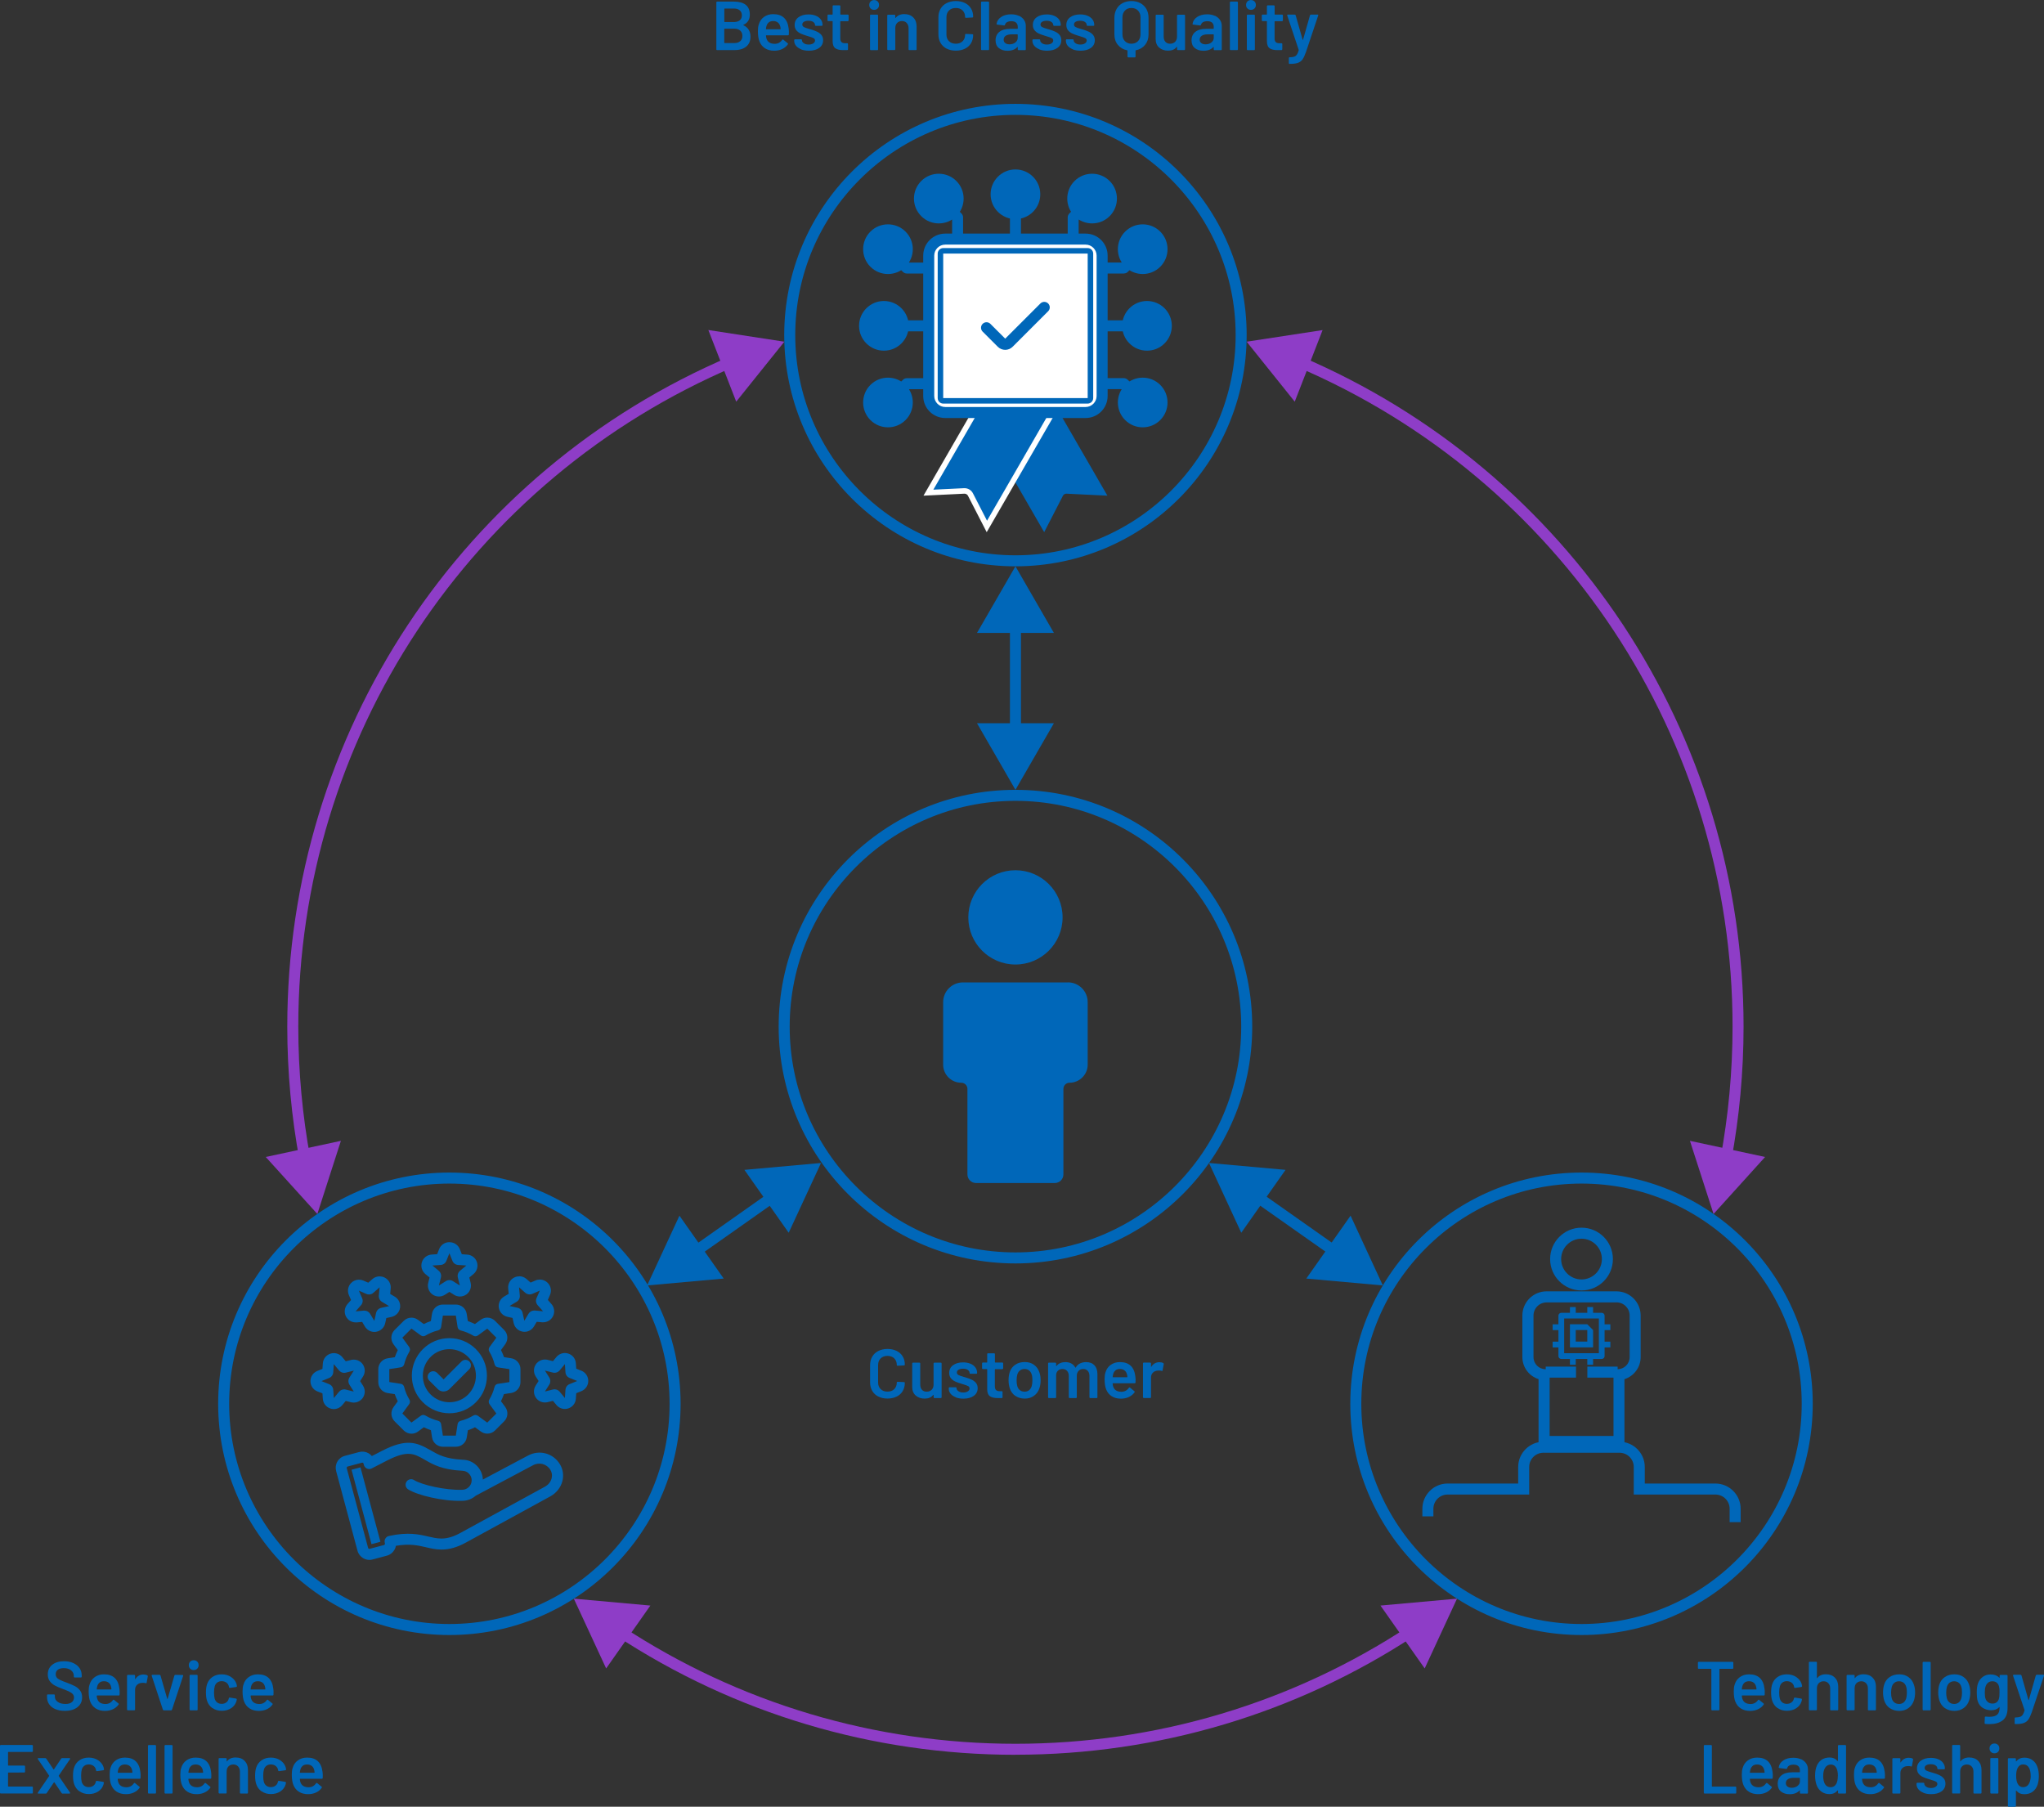 <?xml version="1.0" encoding="UTF-8"?>
<svg id="Layer_2" xmlns="http://www.w3.org/2000/svg" viewBox="0 0 371.2 328.09">
  <rect x="0" y="0" width="371.2" height="328.09" fill="#333333" stroke="none"/>
  <defs>
    <style>
      .cls-1 {
        fill: #8e3dc7;
      }

      .cls-2, .cls-3 {
        fill: #0067b9;
      }

      .cls-4 {
        fill: #fff;
      }

      .cls-3 {
        fill-rule: evenodd;
      }
    </style>
  </defs>
  <g id="Layer_5">
    <g>
      <path class="cls-2" d="M81.61,214.93c22.05,0,39.99,17.94,39.99,39.99s-17.94,39.99-39.99,39.99-39.99-17.94-39.99-39.99,17.94-39.99,39.99-39.99M81.61,212.93c-23.19,0-41.99,18.8-41.99,41.99s18.8,41.99,41.99,41.99,41.99-18.8,41.99-41.99-18.8-41.99-41.99-41.99h0Z"/>
      <rect class="cls-2" x="288.27" y="248.17" width="5.5" height="2"/>
      <rect class="cls-2" x="280.71" y="248.17" width="5.5" height="2"/>
      <g>
        <path class="cls-3" d="M285.11,240.48h3.15l1.05,1.05v3.15h-4.2v-4.2ZM286.16,241.53h2.1v2.1h-2.1v-2.1Z"/>
        <path class="cls-3" d="M286.16,246.78h2.1v1.05h1.05v-1.05h1.57c.29,0,.52-.23.52-.52v-1.57h1.05v-1.05h-1.05v-2.1h1.05v-1.05h-1.05v-1.57c0-.29-.23-.52-.52-.52h-1.57v-1.05h-1.05v1.05h-2.1v-1.05h-1.05v1.05h-1.57c-.29,0-.52.23-.52.52v1.57h-1.05v1.05h1.05v2.1h-1.05v1.05h1.05v1.57c0,.29.23.52.52.52h1.57v1.05h1.05v-1.05ZM290.36,245.73h-6.3v-6.3h6.3v6.3Z"/>
      </g>
      <g>
        <path class="cls-2" d="M135,4.58c.86.4,1.29,1.1,1.29,2.08,0,.8-.27,1.4-.8,1.82-.53.42-1.23.62-2.08.62h-3.17s-.08-.01-.11-.04-.04-.07-.04-.11V.44s.01-.08.04-.11.06-.04.11-.04h3.07c.92,0,1.62.2,2.12.59.5.39.74.99.74,1.79,0,.88-.39,1.49-1.16,1.84-.05.03-.05.05,0,.08ZM131.54,1.61v2.33s.02.06.06.06h1.7c.44,0,.79-.11,1.05-.32.26-.21.38-.51.38-.89s-.13-.69-.38-.91c-.26-.22-.61-.33-1.05-.33h-1.7s-.06.02-.06.06ZM134.44,7.48c.26-.24.38-.55.38-.96s-.13-.73-.39-.96c-.26-.23-.61-.35-1.06-.35h-1.78s-.06.02-.06.06v2.49s.02.06.06.06h1.8c.44,0,.78-.12,1.04-.35Z"/>
        <path class="cls-2" d="M143.26,5.87v.39c-.01.1-.06.15-.16.15h-3.94s-.06.02-.06.06c.03.28.06.47.11.57.2.6.69.91,1.47.92.57,0,1.02-.23,1.36-.71.03-.05.08-.08.13-.08.03,0,.06.01.09.04l.78.64c.08.06.09.13.04.2-.26.37-.61.66-1.04.86-.43.2-.91.3-1.44.3-.66,0-1.21-.15-1.67-.44s-.79-.71-1-1.23c-.19-.45-.29-1.08-.29-1.89,0-.49.05-.88.15-1.18.17-.59.48-1.05.95-1.39.47-.34,1.03-.51,1.68-.51,1.65,0,2.59.86,2.8,2.59.03.21.05.45.05.71ZM139.63,4.06c-.21.16-.35.37-.43.65-.05.14-.08.33-.1.55-.02.04,0,.06.05.06h2.56s.06-.02.06-.06c-.02-.21-.04-.37-.08-.48-.08-.3-.22-.54-.45-.71s-.5-.25-.84-.25c-.31,0-.57.08-.78.23Z"/>
        <path class="cls-2" d="M145.49,8.95c-.4-.16-.71-.37-.93-.64s-.33-.58-.33-.91v-.11s.01-.08.04-.11.06-.04.11-.04h1.11s.08.01.11.04.04.07.04.11v.02c0,.21.12.39.35.55.23.16.52.23.88.23.33,0,.61-.07.82-.21s.32-.31.32-.52c0-.19-.09-.34-.26-.43s-.45-.2-.84-.31l-.48-.15c-.43-.13-.79-.26-1.08-.4-.29-.14-.54-.34-.74-.58-.2-.25-.3-.57-.3-.95,0-.59.23-1.06.69-1.4s1.07-.52,1.83-.52c.51,0,.96.08,1.35.25.39.16.68.39.89.68.21.29.31.62.31.99,0,.04-.01.08-.04.11s-.06.04-.11.04h-1.07s-.08-.01-.11-.04c-.03-.03-.04-.07-.04-.11,0-.22-.11-.4-.32-.55-.21-.15-.51-.22-.88-.22-.33,0-.59.06-.8.18-.21.12-.31.29-.31.51,0,.2.1.35.3.46.2.11.53.22.99.35l.28.08c.45.13.82.27,1.12.41.3.14.56.33.77.58s.32.57.32.96c0,.6-.24,1.06-.71,1.4-.47.34-1.1.51-1.88.51-.53,0-.99-.08-1.39-.23Z"/>
        <path class="cls-2" d="M154.06,3.81s-.07.04-.11.04h-1.29s-.06.02-.06.06v3.04c0,.32.07.55.21.69s.36.21.66.21h.38s.08.01.11.04.04.07.04.11v.94c0,.09-.05.15-.15.16h-.65c-.66.01-1.16-.1-1.49-.33-.33-.23-.5-.66-.5-1.29v-3.59s-.02-.06-.06-.06h-.72s-.08-.01-.11-.04-.04-.06-.04-.11v-.88s.01-.08.04-.11.07-.04.11-.04h.72s.06-.02.06-.06v-1.47s.01-.08.04-.11.06-.04.11-.04h1.1s.08.01.11.04c.03.03.04.07.04.11v1.47s.02.06.06.06h1.29s.08.01.11.04.04.07.04.11v.88s-.01.08-.04.11Z"/>
        <path class="cls-2" d="M158.11,1.54c-.17-.17-.25-.38-.25-.64s.08-.47.25-.64.38-.25.64-.25.47.08.64.25.25.38.25.64-.08.47-.25.64-.38.25-.64.25-.47-.08-.64-.25ZM158.04,9.06s-.04-.07-.04-.11V2.81s.01-.08.04-.11.07-.04.11-.04h1.16s.08.01.11.04.04.07.04.11v6.15s-.01.08-.04.11-.06.04-.11.04h-1.16s-.08-.01-.11-.04Z"/>
        <path class="cls-2" d="M165.85,3.17c.41.4.61.95.61,1.65v4.13s-.01.08-.04.11-.07.04-.11.04h-1.16s-.08-.01-.11-.04-.04-.07-.04-.11v-3.83c0-.39-.11-.7-.33-.94-.22-.24-.51-.36-.87-.36s-.65.12-.88.35c-.22.23-.33.55-.33.93v3.84s-.01.08-.04.11-.07.04-.11.04h-1.16s-.08-.01-.11-.04-.04-.07-.04-.11V2.82s.01-.08.04-.11.06-.04.11-.04h1.16s.08.01.11.04.04.07.04.11v.4s0,.04.03.05c.02,0,.03,0,.04-.03.34-.45.87-.68,1.56-.68s1.22.2,1.63.6Z"/>
        <path class="cls-2" d="M171.92,8.84c-.48-.25-.85-.59-1.11-1.04-.26-.45-.39-.96-.39-1.55v-3.11c0-.59.13-1.1.39-1.55.26-.44.63-.79,1.11-1.03.48-.24,1.03-.37,1.66-.37s1.17.12,1.65.35.85.57,1.11,1c.26.43.39.92.39,1.49,0,.04-.01.08-.04.11-.03.03-.07.04-.11.04l-1.16.06c-.1,0-.15-.05-.15-.14,0-.5-.15-.89-.46-1.2-.31-.3-.72-.45-1.23-.45s-.92.15-1.23.45c-.31.3-.47.7-.47,1.2v3.21c0,.49.16.88.47,1.18s.72.45,1.23.45.92-.15,1.23-.45c.31-.3.46-.69.46-1.19,0-.09.05-.14.15-.14l1.16.05s.08.01.11.04c.03.03.04.05.04.09,0,.57-.13,1.07-.39,1.51-.26.43-.63.77-1.11,1s-1.03.35-1.65.35-1.18-.12-1.66-.37Z"/>
        <path class="cls-2" d="M178.2,9.06s-.04-.07-.04-.11V.44s.01-.08.04-.11.06-.04.11-.04h1.16s.08.01.11.04.04.07.04.11v8.51s-.01.08-.04.11-.07.04-.11.04h-1.16s-.08-.01-.11-.04Z"/>
        <path class="cls-2" d="M185.03,2.85c.4.19.71.44.93.76.22.32.33.69.33,1.1v4.25s-.01.08-.04.11c-.03.03-.07.04-.11.04h-1.16s-.08-.01-.11-.04c-.03-.03-.04-.07-.04-.11v-.4s0-.04-.02-.04c-.02,0-.03,0-.05.02-.41.45-1.01.68-1.79.68-.63,0-1.15-.16-1.56-.48s-.61-.79-.61-1.42.23-1.17.69-1.53c.46-.37,1.1-.55,1.93-.55h1.35s.06-.02.06-.06v-.3c0-.33-.1-.58-.29-.76-.19-.18-.48-.27-.87-.27-.32,0-.58.06-.78.17-.2.11-.32.27-.37.47-.03.1-.08.14-.18.13l-1.22-.15s-.08-.02-.11-.04c-.03-.02-.04-.05-.03-.08.07-.51.34-.93.83-1.26.48-.33,1.09-.49,1.82-.49.53,0,1,.09,1.4.28ZM184.38,7.72c.29-.22.44-.5.44-.83v-.59s-.02-.06-.06-.06h-1.06c-.44,0-.79.08-1.05.25-.26.17-.38.41-.38.72,0,.27.1.48.3.62.2.15.45.22.76.22.41,0,.76-.11,1.06-.33Z"/>
        <path class="cls-2" d="M188.75,8.95c-.4-.16-.71-.37-.93-.64s-.33-.58-.33-.91v-.11s.01-.08.04-.11.06-.04.11-.04h1.11s.08.01.11.04.04.07.04.11v.02c0,.21.12.39.35.55.23.16.52.23.88.23.33,0,.61-.07.82-.21s.32-.31.32-.52c0-.19-.09-.34-.26-.43s-.45-.2-.84-.31l-.48-.15c-.43-.13-.79-.26-1.08-.4-.29-.14-.54-.34-.74-.58-.2-.25-.3-.57-.3-.95,0-.59.23-1.06.69-1.4s1.07-.52,1.83-.52c.51,0,.96.08,1.35.25.39.16.68.39.89.68.21.29.31.62.31.99,0,.04-.01.08-.04.11s-.06.04-.11.04h-1.07s-.08-.01-.11-.04c-.03-.03-.04-.07-.04-.11,0-.22-.11-.4-.32-.55-.21-.15-.51-.22-.88-.22-.33,0-.59.06-.8.18-.21.12-.31.29-.31.51,0,.2.1.35.3.46.2.11.53.22.99.35l.28.08c.45.13.82.27,1.12.41.3.14.56.33.77.58s.32.57.32.96c0,.6-.24,1.06-.71,1.4-.47.34-1.1.51-1.88.51-.53,0-.99-.08-1.39-.23Z"/>
        <path class="cls-2" d="M194.83,8.95c-.4-.16-.71-.37-.93-.64s-.33-.58-.33-.91v-.11s.01-.08.04-.11.06-.04.11-.04h1.11s.08.01.11.04.04.07.04.11v.02c0,.21.12.39.35.55.23.16.52.23.88.23.33,0,.61-.07.82-.21s.32-.31.32-.52c0-.19-.09-.34-.26-.43s-.45-.2-.84-.31l-.48-.15c-.43-.13-.79-.26-1.08-.4-.29-.14-.54-.34-.74-.58-.2-.25-.3-.57-.3-.95,0-.59.23-1.06.69-1.4s1.07-.52,1.83-.52c.51,0,.96.08,1.35.25.39.16.68.39.89.68.21.29.31.62.31.99,0,.04-.01.08-.04.11s-.06.04-.11.04h-1.07s-.08-.01-.11-.04c-.03-.03-.04-.07-.04-.11,0-.22-.11-.4-.32-.55-.21-.15-.51-.22-.88-.22-.33,0-.59.06-.8.18-.21.12-.31.29-.31.51,0,.2.1.35.3.46.2.11.53.22.99.35l.28.08c.45.13.82.27,1.12.41.3.14.56.33.77.58s.32.57.32.96c0,.6-.24,1.06-.71,1.4-.47.34-1.1.51-1.88.51-.53,0-.99-.08-1.39-.23Z"/>
        <path class="cls-2" d="M207.09.57c.47.25.84.61,1.1,1.07.26.46.39,1,.39,1.6v3.02c0,.74-.21,1.37-.62,1.88s-.98.85-1.69.99c-.03,0-.05.03-.05.08v1.06s-.01.08-.04.11-.06.04-.11.04h-1.16s-.08-.01-.11-.04-.04-.06-.04-.11v-1.06s-.02-.06-.06-.08c-.71-.14-1.27-.47-1.69-.98-.42-.51-.63-1.14-.63-1.89v-3.02c0-.6.13-1.14.39-1.6s.62-.82,1.09-1.07,1.01-.38,1.62-.38,1.16.13,1.62.38ZM207.12,3.16c0-.51-.15-.93-.45-1.24-.3-.31-.7-.47-1.2-.47s-.88.16-1.18.47c-.3.32-.45.73-.45,1.24v3.07c0,.51.15.93.45,1.24.3.31.7.47,1.18.47s.89-.16,1.2-.47c.3-.32.45-.73.45-1.24v-3.07Z"/>
        <path class="cls-2" d="M213.8,2.71s.07-.04.11-.04h1.15s.08.01.11.04.04.07.04.11v6.13s-.02.08-.04.11-.06.04-.11.04h-1.15s-.08-.01-.11-.04-.04-.07-.04-.11v-.4s0-.04-.03-.05c-.02,0-.03,0-.05.03-.34.45-.86.67-1.55.67-.64,0-1.17-.18-1.61-.55-.43-.37-.65-.89-.65-1.58V2.82s.01-.08.04-.11c.03-.03.07-.04.11-.04h1.16s.08.01.11.04.04.07.04.11v3.83c0,.39.1.71.31.94.21.24.49.35.86.35s.68-.12.91-.35.34-.55.34-.94v-3.83s.01-.08.04-.11Z"/>
        <path class="cls-2" d="M220.62,2.85c.4.19.71.44.93.76.22.32.33.69.33,1.1v4.25s-.01.08-.04.11c-.03.03-.07.04-.11.04h-1.16s-.08-.01-.11-.04c-.03-.03-.04-.07-.04-.11v-.4s0-.04-.02-.04c-.02,0-.03,0-.05.02-.41.45-1.01.68-1.79.68-.63,0-1.15-.16-1.56-.48s-.61-.79-.61-1.42.23-1.17.69-1.53c.46-.37,1.1-.55,1.93-.55h1.35s.06-.02.06-.06v-.3c0-.33-.1-.58-.29-.76-.19-.18-.48-.27-.87-.27-.32,0-.58.06-.78.17-.2.11-.32.27-.37.47-.03.1-.08.14-.18.13l-1.22-.15s-.08-.02-.11-.04c-.03-.02-.04-.05-.03-.08.07-.51.34-.93.83-1.26.48-.33,1.09-.49,1.82-.49.53,0,1,.09,1.4.28ZM219.98,7.72c.29-.22.44-.5.44-.83v-.59s-.02-.06-.06-.06h-1.06c-.44,0-.79.08-1.05.25-.26.17-.38.41-.38.72,0,.27.1.48.3.62.2.15.45.22.76.22.41,0,.76-.11,1.06-.33Z"/>
        <path class="cls-2" d="M223.39,9.06s-.04-.07-.04-.11V.44s.01-.08.04-.11.06-.04.11-.04h1.16s.08.01.11.04.04.07.04.11v8.51s-.01.08-.04.11-.07.04-.11.04h-1.16s-.08-.01-.11-.04Z"/>
        <path class="cls-2" d="M226.54,1.54c-.17-.17-.25-.38-.25-.64s.08-.47.25-.64.38-.25.64-.25.47.08.64.25.25.38.25.64-.08.47-.25.64-.38.25-.64.25-.47-.08-.64-.25ZM226.47,9.06s-.04-.07-.04-.11V2.81s.01-.08.04-.11.07-.04.11-.04h1.16s.08.01.11.04.04.07.04.11v6.15s-.01.08-.04.11-.06.04-.11.04h-1.16s-.08-.01-.11-.04Z"/>
        <path class="cls-2" d="M232.93,3.81s-.07.04-.11.04h-1.29s-.06.02-.06.06v3.04c0,.32.07.55.21.69s.36.21.66.21h.38s.08.01.11.04.04.07.04.11v.94c0,.09-.05.15-.15.16h-.65c-.66.01-1.16-.1-1.49-.33-.33-.23-.5-.66-.5-1.29v-3.59s-.02-.06-.06-.06h-.72s-.08-.01-.11-.04-.04-.06-.04-.11v-.88s.01-.08.04-.11.07-.04.11-.04h.72s.06-.02.06-.06v-1.47s.01-.08.04-.11.06-.04.11-.04h1.1s.08.01.11.04c.03.03.04.07.04.11v1.47s.02.06.06.06h1.29s.08.01.11.04.04.07.04.11v.88s-.01.08-.04.11Z"/>
        <path class="cls-2" d="M234.09,11.57s-.03-.07-.03-.11v-.91s.01-.08.04-.11c.03-.03.06-.04.11-.04h.01c.34,0,.61-.04.81-.11.19-.06.35-.18.48-.36.13-.18.24-.44.34-.79,0-.02,0-.04,0-.08l-2.08-6.24s-.01-.04-.01-.06c0-.08.04-.11.13-.11h1.23c.09,0,.15.04.18.13l1.26,4.43s.02.04.04.04.03-.01.04-.04l1.26-4.43c.02-.08.08-.13.18-.13h1.2s.09.01.11.04c.02.03.02.07,0,.13l-2.22,6.63c-.21.6-.42,1.04-.62,1.33-.2.29-.48.5-.83.63-.35.13-.84.19-1.48.19h-.09s-.05-.01-.06-.04Z"/>
      </g>
      <g>
        <path class="cls-2" d="M159.51,253.61c-.48-.25-.85-.59-1.11-1.04-.26-.45-.39-.96-.39-1.55v-3.11c0-.59.13-1.1.39-1.55.26-.44.63-.79,1.11-1.03.48-.24,1.03-.37,1.66-.37s1.17.12,1.65.35.85.57,1.11,1c.26.43.39.92.39,1.49,0,.04-.01.08-.04.11-.03.03-.07.04-.11.04l-1.16.06c-.1,0-.15-.05-.15-.14,0-.5-.15-.89-.46-1.2-.31-.3-.72-.45-1.23-.45s-.92.15-1.23.45c-.31.3-.47.7-.47,1.2v3.21c0,.49.16.88.47,1.18s.72.45,1.23.45.92-.15,1.23-.45c.31-.3.46-.69.46-1.19,0-.09.05-.14.15-.14l1.16.05s.08.01.11.04c.03.03.04.05.04.09,0,.57-.13,1.07-.39,1.51-.26.43-.63.77-1.11,1s-1.03.35-1.65.35-1.18-.12-1.66-.37Z"/>
        <path class="cls-2" d="M169.59,247.49s.07-.04.11-.04h1.15s.08.01.11.04.04.07.04.11v6.13s-.02.08-.04.11-.06.04-.11.04h-1.15s-.08-.01-.11-.04-.04-.07-.04-.11v-.4s0-.04-.03-.05c-.02,0-.03,0-.05.03-.34.45-.86.67-1.55.67-.64,0-1.17-.18-1.61-.55-.43-.37-.65-.89-.65-1.58v-4.25s.01-.08.04-.11c.03-.03.07-.04.11-.04h1.16s.08.01.11.04.04.07.04.11v3.83c0,.39.1.71.31.94.21.24.49.35.86.35s.68-.12.91-.35.34-.55.34-.94v-3.83s.01-.08.04-.11Z"/>
        <path class="cls-2" d="M173.56,253.73c-.4-.16-.71-.37-.93-.64s-.33-.58-.33-.91v-.11s.01-.08.04-.11.06-.04.11-.04h1.11s.08.01.11.04.04.07.04.11v.02c0,.21.12.39.35.55.23.16.52.23.88.23.33,0,.61-.07.82-.21s.32-.31.32-.52c0-.19-.09-.34-.26-.43s-.45-.2-.84-.31l-.48-.15c-.43-.13-.79-.26-1.08-.4-.29-.14-.54-.34-.74-.58-.2-.25-.3-.57-.3-.95,0-.59.23-1.06.69-1.4s1.07-.52,1.83-.52c.51,0,.96.08,1.35.25.39.16.68.39.89.68.21.29.31.62.31.99,0,.04-.01.08-.04.11s-.06.04-.11.04h-1.07s-.08-.01-.11-.04c-.03-.03-.04-.07-.04-.11,0-.22-.11-.4-.32-.55-.21-.15-.51-.22-.88-.22-.33,0-.59.06-.8.18-.21.12-.31.29-.31.51,0,.2.1.35.3.46.2.11.53.22.99.35l.28.08c.45.13.82.27,1.12.41.3.14.56.33.77.58s.32.57.32.96c0,.6-.24,1.06-.71,1.4-.47.34-1.1.51-1.88.51-.53,0-.99-.08-1.39-.23Z"/>
        <path class="cls-2" d="M182.13,248.59s-.07.04-.11.04h-1.29s-.06.02-.06.06v3.04c0,.32.07.55.21.69s.36.21.66.21h.38s.08.01.11.04.04.07.04.11v.94c0,.09-.05.15-.15.16h-.65c-.66.01-1.16-.1-1.49-.33-.33-.23-.5-.66-.5-1.29v-3.59s-.02-.06-.06-.06h-.72s-.08-.01-.11-.04-.04-.06-.04-.11v-.88s.01-.08.04-.11.07-.04.11-.04h.72s.06-.02.06-.06v-1.47s.01-.08.04-.11.06-.04.11-.04h1.1s.08.01.11.04c.03.03.04.07.04.11v1.47s.02.06.06.06h1.29s.08.01.11.04.04.07.04.11v.88s-.01.08-.04.11Z"/>
        <path class="cls-2" d="M184.37,253.48c-.47-.34-.81-.8-1-1.4-.14-.45-.21-.93-.21-1.44,0-.54.07-1.02.2-1.44.19-.59.53-1.05,1.01-1.37.48-.33,1.05-.49,1.73-.49s1.19.16,1.66.49c.47.33.8.78.99,1.36.15.4.23.88.23,1.44s-.07,1.01-.21,1.44c-.19.6-.52,1.06-1,1.4-.47.34-1.03.51-1.67.51s-1.23-.17-1.71-.5ZM186.88,252.46c.22-.18.38-.42.48-.74.08-.28.13-.63.13-1.06,0-.45-.04-.81-.13-1.06-.09-.32-.25-.56-.48-.74s-.5-.26-.83-.26-.58.09-.81.26c-.23.17-.39.42-.49.74-.08.29-.13.65-.13,1.06s.04.76.13,1.06c.09.32.25.57.49.74.23.18.51.26.84.26.31,0,.58-.09.8-.26Z"/>
        <path class="cls-2" d="M198.75,247.93c.37.39.55.93.55,1.63v4.17s-.01.08-.04.11c-.03.03-.07.04-.11.04h-1.15s-.08-.01-.11-.04c-.03-.03-.04-.07-.04-.11v-3.87c0-.39-.1-.69-.31-.92-.21-.23-.48-.34-.82-.34s-.63.11-.84.34c-.22.23-.33.53-.33.91v3.88s-.01.08-.04.11-.07.04-.11.04h-1.15s-.08-.01-.11-.04c-.03-.03-.04-.07-.04-.11v-3.87c0-.39-.11-.69-.32-.92-.21-.23-.49-.34-.83-.34-.32,0-.58.09-.79.28-.21.18-.33.44-.36.76v4.09s-.01.08-.04.11-.07.04-.11.04h-1.16s-.08-.01-.11-.04-.04-.07-.04-.11v-6.13s.01-.08.04-.11.06-.04.11-.04h1.16s.08.01.11.04.04.07.04.11v.42s0,.04.03.05c.02,0,.03,0,.05-.03.18-.24.41-.41.69-.52.27-.11.58-.17.91-.17.41,0,.77.08,1.08.25.31.17.55.41.72.73.03.03.05.03.09,0,.18-.34.44-.58.77-.74.33-.16.69-.24,1.1-.24.65,0,1.15.19,1.52.58Z"/>
        <path class="cls-2" d="M206.22,250.65v.39c-.01.1-.06.15-.16.15h-3.94s-.06.02-.06.06c.03.28.06.47.11.57.2.6.69.91,1.47.92.57,0,1.02-.23,1.36-.71.03-.05.08-.08.13-.08.03,0,.06.01.09.04l.78.64c.08.06.09.13.04.2-.26.37-.61.66-1.04.86-.43.2-.91.3-1.44.3-.66,0-1.21-.15-1.67-.44s-.79-.71-1-1.23c-.19-.45-.29-1.08-.29-1.89,0-.49.05-.88.15-1.18.17-.59.48-1.05.95-1.39.47-.34,1.03-.51,1.68-.51,1.65,0,2.59.86,2.8,2.59.03.21.05.45.05.71ZM202.6,248.84c-.21.16-.35.37-.43.65-.05.14-.08.33-.1.55-.02.04,0,.06.05.06h2.56s.06-.02.06-.06c-.02-.21-.04-.37-.08-.48-.08-.3-.22-.54-.45-.71s-.5-.25-.84-.25c-.31,0-.57.08-.78.23Z"/>
        <path class="cls-2" d="M211.26,247.53c.07.03.09.1.08.19l-.21,1.13c0,.1-.07.13-.18.09-.13-.04-.27-.06-.44-.06-.11,0-.19,0-.25.01-.35.02-.65.14-.88.37-.24.23-.35.53-.35.9v3.56s-.01.08-.04.11-.07.04-.11.04h-1.16s-.08-.01-.11-.04-.04-.07-.04-.11v-6.13s.01-.08.04-.11.06-.04.11-.04h1.16s.08.01.11.04.04.07.04.11v.57s0,.05.02.06.03,0,.04-.03c.35-.55.84-.82,1.47-.82.27,0,.5.05.71.16Z"/>
      </g>
      <g>
        <path class="cls-2" d="M10.07,310.38c-.49-.21-.86-.5-1.13-.88s-.4-.82-.4-1.33v-.32s.01-.08.04-.11c.03-.03.06-.04.11-.04h1.12s.08.01.11.04c.03.03.04.07.04.11v.24c0,.39.17.71.52.96s.81.38,1.41.38c.51,0,.9-.11,1.16-.33.26-.22.39-.5.39-.84,0-.24-.07-.43-.21-.6s-.35-.31-.61-.45c-.26-.13-.66-.3-1.19-.5-.6-.22-1.08-.42-1.45-.62-.37-.19-.68-.46-.93-.79s-.37-.75-.37-1.24c0-.74.27-1.32.81-1.75.54-.43,1.26-.64,2.15-.64.63,0,1.19.11,1.67.33.48.22.86.52,1.13.91.27.39.4.84.4,1.35v.21s-.01.08-.04.11-.07.04-.11.04h-1.13s-.08-.01-.11-.04-.04-.07-.04-.11v-.14c0-.39-.16-.73-.49-1-.32-.27-.77-.41-1.34-.41-.46,0-.82.1-1.08.29-.26.19-.38.47-.38.82,0,.25.07.46.2.62.13.16.34.3.61.43.27.13.68.3,1.25.5.6.23,1.07.43,1.43.62.36.18.66.44.92.77.26.33.38.75.38,1.24,0,.76-.28,1.36-.84,1.8-.56.44-1.32.67-2.29.67-.66,0-1.23-.1-1.71-.31Z"/>
        <path class="cls-2" d="M21.72,307.35v.39c-.01.1-.06.15-.16.15h-3.94s-.06.02-.06.06c.03.28.06.47.11.57.2.6.69.91,1.47.92.57,0,1.02-.23,1.36-.71.03-.05.08-.08.13-.08.03,0,.06.01.09.04l.78.64c.08.06.09.13.04.2-.26.37-.61.66-1.04.86-.43.2-.91.3-1.44.3-.66,0-1.21-.15-1.67-.44s-.79-.71-1-1.23c-.19-.45-.29-1.08-.29-1.89,0-.49.05-.88.15-1.18.17-.59.48-1.05.95-1.39.47-.34,1.03-.51,1.68-.51,1.65,0,2.59.86,2.8,2.59.03.21.05.45.05.71ZM18.1,305.54c-.21.16-.35.37-.43.65-.05.14-.08.33-.1.55-.02.04,0,.06.05.06h2.56s.06-.02.06-.06c-.02-.21-.04-.37-.08-.48-.08-.3-.22-.54-.45-.71s-.5-.25-.84-.25c-.31,0-.57.08-.78.23Z"/>
        <path class="cls-2" d="M26.76,304.24c.07.03.09.1.08.19l-.21,1.13c0,.1-.07.13-.18.09-.13-.04-.27-.06-.44-.06-.11,0-.19,0-.25.01-.35.02-.65.14-.88.37-.24.23-.35.53-.35.9v3.56s-.01.08-.04.11-.07.04-.11.04h-1.16s-.08-.01-.11-.04-.04-.07-.04-.11v-6.13s.01-.08.04-.11.06-.04.11-.04h1.16s.08.01.11.04.04.07.04.11v.57s0,.05.02.06.03,0,.04-.03c.35-.55.84-.82,1.47-.82.27,0,.5.05.71.16Z"/>
        <path class="cls-2" d="M29.58,310.46l-2.03-6.15s-.01-.04-.01-.06c0-.08.05-.11.14-.11h1.29c.09,0,.15.04.18.13l1.22,4.21s.02.04.04.04c.02,0,.03-.01.04-.04l1.22-4.21c.03-.08.08-.13.18-.13l1.29.03s.09.01.11.04.03.07.01.13l-2.02,6.12c-.03.08-.08.13-.16.13h-1.32c-.08,0-.14-.04-.16-.13Z"/>
        <path class="cls-2" d="M34.54,303.02c-.17-.17-.25-.38-.25-.64s.08-.47.25-.64.38-.25.64-.25.47.08.64.25.25.38.25.64-.08.47-.25.64-.38.25-.64.25-.47-.08-.64-.25ZM34.47,310.55s-.04-.07-.04-.11v-6.15s.01-.08.04-.11.07-.04.11-.04h1.16s.08.01.11.04.04.07.04.11v6.15s-.01.08-.04.11-.06.04-.11.04h-1.16s-.08-.01-.11-.04Z"/>
        <path class="cls-2" d="M38.58,310.19c-.47-.33-.8-.78-.98-1.34-.13-.38-.2-.88-.2-1.51s.07-1.1.2-1.49c.18-.55.5-.99.98-1.32s1.04-.48,1.68-.48,1.23.16,1.71.49c.49.33.81.74.97,1.23.04.13.07.27.09.4v.03c0,.08-.05.13-.14.15l-1.13.16h-.03c-.08,0-.13-.04-.15-.13,0-.04,0-.08-.01-.1-.02-.07-.03-.12-.05-.18-.08-.24-.23-.43-.45-.58-.23-.15-.5-.23-.81-.23s-.59.08-.81.25-.37.39-.45.67c-.08.27-.13.64-.13,1.12s.04.84.11,1.12c.08.29.24.53.45.7.22.17.49.26.82.26s.59-.08.83-.25c.23-.16.38-.38.45-.66,0-.02.01-.04.01-.06,0,0,.01-.02.01-.04.03-.1.08-.14.18-.13l1.13.18s.08.03.11.06.04.07.03.12c-.03.13-.05.23-.06.29-.16.54-.48.96-.97,1.28-.49.32-1.06.47-1.71.47s-1.21-.17-1.67-.5Z"/>
        <path class="cls-2" d="M49.67,307.35v.39c-.01.1-.06.15-.16.15h-3.94s-.06.02-.06.06c.03.28.06.47.11.57.2.6.69.91,1.47.92.57,0,1.02-.23,1.36-.71.03-.05.08-.08.13-.08.03,0,.06.01.09.04l.78.64c.08.06.09.13.04.2-.26.37-.61.66-1.04.86-.43.2-.91.3-1.44.3-.66,0-1.21-.15-1.67-.44s-.79-.71-1-1.23c-.19-.45-.29-1.08-.29-1.89,0-.49.05-.88.15-1.18.17-.59.48-1.05.95-1.39.47-.34,1.03-.51,1.68-.51,1.65,0,2.59.86,2.8,2.59.03.21.05.45.05.71ZM46.05,305.54c-.21.16-.35.37-.43.65-.05.14-.08.33-.1.55-.02.04,0,.06.05.06h2.56s.06-.02.06-.06c-.02-.21-.04-.37-.08-.48-.08-.3-.22-.54-.45-.71s-.5-.25-.84-.25c-.31,0-.57.08-.78.23Z"/>
        <path class="cls-2" d="M5.93,318.1s-.07.04-.11.04H1.52s-.06.02-.06.06v2.36s.02.06.06.06h2.88s.08.01.11.04.04.07.04.11v.96s-.01.08-.04.11c-.03.03-.07.04-.11.04H1.52s-.06.02-.06.06v2.43s.02.06.06.06h4.3s.08.01.11.04c.03.03.04.07.04.11v.96s-.01.08-.04.11c-.03.03-.07.04-.11.04H.15s-.08-.01-.11-.04-.04-.07-.04-.11v-8.51s.01-.08.04-.11.06-.04.11-.04h5.67s.08.01.11.04c.03.03.04.07.04.11v.96s-.01.08-.04.11Z"/>
        <path class="cls-2" d="M6.86,325.65s-.01-.08.02-.13l2.04-3s.02-.05,0-.08l-2.04-2.99s-.03-.06-.03-.09c0-.07.04-.1.13-.1h1.24c.08,0,.13.03.18.1l1.31,1.94s.03.03.05.03.03,0,.04-.03l1.31-1.94c.04-.07.1-.1.18-.1h1.32c.06,0,.1.02.12.06.02.04.01.08-.02.13l-2.04,2.99s0,.05,0,.08l2.04,3s.02.06.02.09c0,.07-.04.1-.13.1h-1.23c-.08,0-.13-.03-.18-.1l-1.31-1.94s-.02-.02-.04-.02c-.02,0-.03,0-.05.02l-1.31,1.94c-.04.07-.1.1-.18.1h-1.32c-.06,0-.1-.02-.12-.06Z"/>
        <path class="cls-2" d="M14.44,325.31c-.47-.33-.8-.78-.98-1.34-.13-.38-.2-.88-.2-1.51s.07-1.1.2-1.49c.18-.55.5-.99.98-1.32s1.04-.48,1.68-.48,1.23.16,1.71.49c.49.33.81.74.97,1.23.04.13.07.27.09.4v.03c0,.08-.05.13-.14.15l-1.13.16h-.03c-.08,0-.13-.04-.15-.13,0-.04,0-.08-.01-.1-.02-.07-.03-.12-.05-.18-.08-.24-.23-.43-.45-.58-.23-.15-.5-.23-.81-.23s-.59.08-.81.25-.37.39-.45.67c-.08.27-.13.64-.13,1.12s.04.84.11,1.12c.08.29.24.53.45.7.22.17.49.26.82.26s.59-.08.83-.25c.23-.16.38-.38.45-.66,0-.02.01-.04.01-.06,0,0,.01-.02.01-.04.03-.1.08-.14.18-.13l1.13.18s.08.03.11.06.04.07.03.12c-.03.13-.05.23-.06.29-.16.54-.48.96-.97,1.28-.49.32-1.06.47-1.71.47s-1.21-.17-1.67-.5Z"/>
        <path class="cls-2" d="M25.53,322.47v.39c-.01.1-.06.15-.16.15h-3.94s-.06.02-.06.06c.03.28.06.47.11.57.2.6.69.91,1.47.92.57,0,1.02-.23,1.36-.71.03-.05.08-.08.13-.08.03,0,.06.01.09.04l.78.64c.08.06.09.13.04.2-.26.37-.61.66-1.04.86-.43.2-.91.3-1.44.3-.66,0-1.21-.15-1.67-.44s-.79-.71-1-1.23c-.19-.45-.29-1.08-.29-1.89,0-.49.05-.88.15-1.18.17-.59.48-1.05.95-1.39.47-.34,1.03-.51,1.68-.51,1.65,0,2.59.86,2.8,2.59.03.21.05.45.05.71ZM21.91,320.66c-.21.16-.35.37-.43.65-.05.14-.08.33-.1.55-.02.04,0,.06.05.06h2.56s.06-.02.06-.06c-.02-.21-.04-.37-.08-.48-.08-.3-.22-.54-.45-.71s-.5-.25-.84-.25c-.31,0-.57.08-.78.23Z"/>
        <path class="cls-2" d="M26.91,325.66s-.04-.07-.04-.11v-8.51s.01-.08.04-.11.06-.04.11-.04h1.16s.08.01.11.04.04.07.04.11v8.51s-.01.08-.04.11-.07.04-.11.04h-1.16s-.08-.01-.11-.04Z"/>
        <path class="cls-2" d="M29.92,325.66s-.04-.07-.04-.11v-8.51s.01-.08.04-.11.06-.04.11-.04h1.16s.08.01.11.04.04.07.04.11v8.51s-.01.08-.04.11-.07.04-.11.04h-1.16s-.08-.01-.11-.04Z"/>
        <path class="cls-2" d="M38.37,322.47v.39c-.01.1-.06.15-.16.15h-3.94s-.06.02-.06.06c.03.28.06.47.11.57.2.6.69.91,1.47.92.57,0,1.02-.23,1.36-.71.03-.05.08-.08.13-.08.03,0,.06.01.09.04l.78.64c.08.06.09.13.04.2-.26.37-.61.66-1.04.86-.43.2-.91.3-1.44.3-.66,0-1.21-.15-1.67-.44s-.79-.71-1-1.23c-.19-.45-.29-1.08-.29-1.89,0-.49.05-.88.15-1.18.17-.59.48-1.05.95-1.39.47-.34,1.03-.51,1.68-.51,1.65,0,2.59.86,2.8,2.59.03.21.05.45.05.71ZM34.75,320.66c-.21.16-.35.37-.43.65-.05.14-.08.33-.1.55-.02.04,0,.06.05.06h2.56s.06-.02.06-.06c-.02-.21-.04-.37-.08-.48-.08-.3-.22-.54-.45-.71s-.5-.25-.84-.25c-.31,0-.57.08-.78.23Z"/>
        <path class="cls-2" d="M44.42,319.77c.41.4.61.95.61,1.65v4.13s-.01.08-.04.11-.07.04-.11.04h-1.16s-.08-.01-.11-.04-.04-.07-.04-.11v-3.83c0-.39-.11-.7-.33-.94-.22-.24-.51-.36-.87-.36s-.65.12-.88.35c-.22.23-.33.55-.33.93v3.84s-.01.08-.04.11-.07.04-.11.04h-1.16s-.08-.01-.11-.04-.04-.07-.04-.11v-6.13s.01-.08.04-.11.06-.04.11-.04h1.16s.08.01.11.04.04.07.04.11v.4s0,.04.03.05c.02,0,.03,0,.04-.03.34-.45.87-.68,1.56-.68s1.22.2,1.63.6Z"/>
        <path class="cls-2" d="M47.51,325.31c-.47-.33-.8-.78-.98-1.34-.13-.38-.2-.88-.2-1.51s.07-1.1.2-1.49c.18-.55.5-.99.98-1.32s1.04-.48,1.68-.48,1.23.16,1.71.49c.49.33.81.74.97,1.23.04.13.07.27.09.4v.03c0,.08-.05.13-.14.15l-1.13.16h-.03c-.08,0-.13-.04-.15-.13,0-.04,0-.08-.01-.1-.02-.07-.03-.12-.05-.18-.08-.24-.23-.43-.45-.58-.23-.15-.5-.23-.81-.23s-.59.08-.81.25-.37.39-.45.67c-.08.27-.13.64-.13,1.12s.04.84.11,1.12c.08.29.24.53.45.7.22.17.49.26.82.26s.59-.08.83-.25c.23-.16.38-.38.45-.66,0-.02.01-.04.01-.06,0,0,.01-.02.01-.04.03-.1.08-.14.18-.13l1.13.18s.08.03.11.06.04.07.03.12c-.03.13-.05.23-.06.29-.16.54-.48.96-.97,1.28-.49.32-1.06.47-1.71.47s-1.21-.17-1.67-.5Z"/>
        <path class="cls-2" d="M58.61,322.47v.39c-.01.1-.06.15-.16.15h-3.94s-.06.02-.06.06c.03.28.06.47.11.57.2.6.69.91,1.47.92.57,0,1.02-.23,1.36-.71.03-.05.08-.08.13-.08.03,0,.06.01.09.04l.78.64c.08.06.09.13.04.2-.26.37-.61.66-1.04.86-.43.2-.91.3-1.44.3-.66,0-1.21-.15-1.67-.44s-.79-.71-1-1.23c-.19-.45-.29-1.08-.29-1.89,0-.49.05-.88.15-1.18.17-.59.48-1.05.95-1.39.47-.34,1.03-.51,1.68-.51,1.65,0,2.59.86,2.8,2.59.03.21.05.45.05.71ZM54.99,320.66c-.21.16-.35.37-.43.65-.05.14-.08.33-.1.55-.02.04,0,.06.05.06h2.56s.06-.02.06-.06c-.02-.21-.04-.37-.08-.48-.08-.3-.22-.54-.45-.71s-.5-.25-.84-.25c-.31,0-.57.08-.78.23Z"/>
      </g>
      <g>
        <path class="cls-2" d="M314.74,301.82s.04.07.04.11v.97s-.01.08-.04.11-.07.04-.11.04h-2.32s-.06.02-.06.06v7.33s-.01.08-.04.11-.07.04-.11.04h-1.16s-.08-.01-.11-.04-.04-.07-.04-.11v-7.33s-.02-.06-.06-.06h-2.23s-.08-.01-.11-.04c-.03-.03-.04-.06-.04-.11v-.97s.01-.08.04-.11c.03-.03.06-.04.11-.04h6.13s.08.01.11.04Z"/>
        <path class="cls-2" d="M320.48,307.35v.39c-.01.1-.06.15-.16.15h-3.94s-.06.02-.06.06c.03.28.06.47.11.57.2.6.69.91,1.47.92.57,0,1.02-.23,1.36-.71.03-.05.08-.08.13-.08.03,0,.06.01.09.04l.78.64c.08.06.09.13.04.2-.26.37-.61.66-1.04.86-.43.2-.91.3-1.44.3-.66,0-1.21-.15-1.67-.44s-.79-.71-1-1.23c-.19-.45-.29-1.08-.29-1.89,0-.49.05-.88.15-1.18.17-.59.48-1.05.95-1.39.47-.34,1.03-.51,1.68-.51,1.65,0,2.59.86,2.8,2.59.03.21.05.45.05.71ZM316.85,305.54c-.21.16-.35.37-.43.65-.05.14-.08.33-.1.55-.02.04,0,.06.05.06h2.56s.06-.02.06-.06c-.02-.21-.04-.37-.08-.48-.08-.3-.22-.54-.45-.71s-.5-.25-.84-.25c-.31,0-.57.08-.78.23Z"/>
        <path class="cls-2" d="M322.82,310.19c-.47-.33-.8-.78-.98-1.34-.13-.38-.2-.88-.2-1.51s.07-1.1.2-1.49c.18-.55.5-.99.98-1.32s1.04-.48,1.68-.48,1.23.16,1.71.49c.49.33.81.74.97,1.23.04.13.07.27.09.4v.03c0,.08-.05.13-.14.15l-1.13.16h-.03c-.08,0-.13-.04-.15-.13,0-.04,0-.08-.01-.1-.02-.07-.03-.12-.05-.18-.08-.24-.23-.43-.45-.58-.23-.15-.5-.23-.81-.23s-.59.08-.81.25-.37.39-.45.67c-.08.27-.13.64-.13,1.12s.04.84.11,1.12c.08.29.24.53.45.7.22.17.49.26.82.26s.59-.08.83-.25c.23-.16.38-.38.45-.66,0-.02.01-.04.01-.06,0,0,.01-.02.01-.04.03-.1.08-.14.18-.13l1.13.18s.08.03.11.06.04.07.03.12c-.03.13-.05.23-.06.29-.16.54-.48.96-.97,1.28-.49.32-1.06.47-1.71.47s-1.21-.17-1.67-.5Z"/>
        <path class="cls-2" d="M333.22,304.66c.41.4.61.95.61,1.65v4.13s-.01.08-.04.11-.07.04-.11.04h-1.16s-.08-.01-.11-.04-.04-.07-.04-.11v-3.83c0-.39-.11-.7-.33-.94-.22-.24-.51-.36-.87-.36s-.65.12-.88.35c-.22.23-.33.55-.33.93v3.84s-.01.08-.04.11-.07.04-.11.04h-1.16s-.08-.01-.11-.04-.04-.07-.04-.11v-8.51s.01-.08.04-.11.06-.04.11-.04h1.16s.08.01.11.04.04.07.04.11v2.78s0,.04.03.05c.02,0,.03,0,.04-.03.34-.45.87-.68,1.56-.68s1.22.2,1.63.6Z"/>
        <path class="cls-2" d="M340.07,304.66c.41.4.61.95.61,1.65v4.13s-.01.08-.04.11-.07.04-.11.04h-1.16s-.08-.01-.11-.04-.04-.07-.04-.11v-3.83c0-.39-.11-.7-.33-.94-.22-.24-.51-.36-.87-.36s-.65.12-.88.35c-.22.23-.33.55-.33.93v3.84s-.01.08-.04.11-.07.04-.11.04h-1.16s-.08-.01-.11-.04-.04-.07-.04-.11v-6.13s.01-.08.04-.11.06-.04.11-.04h1.16s.08.01.11.04.04.07.04.11v.4s0,.04.03.05c.02,0,.03,0,.04-.03.34-.45.87-.68,1.56-.68s1.22.2,1.63.6Z"/>
        <path class="cls-2" d="M343.18,310.19c-.47-.34-.81-.8-1-1.4-.14-.45-.21-.93-.21-1.44,0-.54.07-1.02.2-1.44.19-.59.53-1.05,1.01-1.37.48-.33,1.05-.49,1.73-.49s1.19.16,1.66.49c.47.33.8.78.99,1.36.15.4.23.88.23,1.44s-.07,1.01-.21,1.44c-.19.6-.52,1.06-1,1.4-.47.34-1.03.51-1.67.51s-1.23-.17-1.71-.5ZM345.69,309.17c.22-.18.38-.42.48-.74.08-.28.13-.63.13-1.06,0-.45-.04-.81-.13-1.06-.09-.32-.25-.56-.48-.74s-.5-.26-.83-.26-.58.09-.81.26c-.23.17-.39.42-.49.74-.08.29-.13.65-.13,1.06s.04.76.13,1.06c.09.32.25.57.49.74.23.18.51.26.84.26.31,0,.58-.09.8-.26Z"/>
        <path class="cls-2" d="M349.2,310.55s-.04-.07-.04-.11v-8.51s.01-.08.04-.11.06-.04.11-.04h1.16s.08.01.11.04.04.07.04.11v8.51s-.01.08-.04.11-.07.04-.11.04h-1.16s-.08-.01-.11-.04Z"/>
        <path class="cls-2" d="M353.2,310.19c-.47-.34-.81-.8-1-1.4-.14-.45-.21-.93-.21-1.44,0-.54.07-1.02.2-1.44.19-.59.53-1.05,1.01-1.37.48-.33,1.05-.49,1.73-.49s1.19.16,1.66.49c.47.33.8.78.99,1.36.15.4.23.88.23,1.44s-.07,1.01-.21,1.44c-.19.6-.52,1.06-1,1.4-.47.34-1.03.51-1.67.51s-1.23-.17-1.71-.5ZM355.7,309.17c.22-.18.38-.42.48-.74.08-.28.13-.63.13-1.06,0-.45-.04-.81-.13-1.06-.09-.32-.25-.56-.48-.74s-.5-.26-.83-.26-.58.09-.81.26c-.23.17-.39.42-.49.74-.08.29-.13.65-.13,1.06s.04.76.13,1.06c.09.32.25.57.49.74.23.18.51.26.84.26.31,0,.58-.09.8-.26Z"/>
        <path class="cls-2" d="M363.16,304.2s.07-.04.11-.04h1.16s.08.01.11.04.04.07.04.11v5.86c0,1.05-.3,1.8-.9,2.25s-1.39.67-2.36.67c-.26,0-.52-.01-.77-.04-.09,0-.14-.06-.14-.16l.04-1.03c0-.09.06-.14.18-.14.24.03.46.04.66.04.63,0,1.09-.12,1.39-.37s.45-.67.45-1.25v-.1s0-.04-.03-.04c-.02,0-.03,0-.05.02-.34.37-.83.55-1.46.55-.55,0-1.04-.14-1.5-.42-.45-.28-.77-.7-.94-1.27-.11-.39-.16-.9-.16-1.52,0-.7.07-1.23.2-1.6.17-.51.46-.92.87-1.23.41-.31.89-.46,1.45-.46.66,0,1.18.19,1.55.58.02.03.03.03.05.03.02,0,.03-.03.03-.05v-.3s.01-.08.04-.11ZM363.1,308.04c.01-.15.02-.38.02-.71s0-.55-.02-.69-.04-.27-.08-.41c-.07-.28-.2-.5-.41-.67-.21-.17-.47-.25-.79-.25-.3,0-.56.08-.77.25s-.36.39-.45.67c-.1.24-.15.6-.15,1.11s.04.89.12,1.1c.08.27.24.49.46.66.22.17.49.26.8.26.33,0,.59-.08.79-.25s.34-.39.4-.66c.03-.13.06-.26.07-.41Z"/>
        <path class="cls-2" d="M365.9,313.05s-.03-.07-.03-.11v-.91s.01-.08.04-.11c.03-.03.06-.04.11-.04h.01c.34,0,.61-.04.81-.11.19-.06.35-.18.48-.36.13-.18.24-.44.34-.79,0-.02,0-.04,0-.08l-2.08-6.24s-.01-.04-.01-.06c0-.08.04-.11.13-.11h1.23c.09,0,.15.04.18.13l1.26,4.43s.02.04.04.04.03-.01.04-.04l1.26-4.43c.02-.08.08-.13.18-.13h1.2s.09.01.11.04c.02.03.02.07,0,.13l-2.22,6.63c-.21.6-.42,1.04-.62,1.33-.2.29-.48.5-.83.63-.35.13-.84.19-1.48.19h-.09s-.05-.01-.06-.04Z"/>
        <path class="cls-2" d="M309.46,325.66s-.04-.07-.04-.11v-8.51s.01-.08.04-.11.06-.04.11-.04h1.16s.08.01.11.04.04.07.04.11v7.34s.02.06.06.06h4.22s.08.01.11.04.04.07.04.11v.96s-.01.08-.04.11-.07.04-.11.04h-5.59s-.08-.01-.11-.04Z"/>
        <path class="cls-2" d="M321.94,322.47v.39c-.01.1-.06.15-.16.15h-3.94s-.06.02-.06.06c.03.28.06.47.11.57.2.6.69.91,1.47.92.57,0,1.02-.23,1.36-.71.03-.05.08-.08.13-.08.03,0,.06.01.09.04l.78.64c.08.06.09.13.04.2-.26.37-.61.66-1.04.86-.43.2-.91.3-1.44.3-.66,0-1.21-.15-1.67-.44s-.79-.71-1-1.23c-.19-.45-.29-1.08-.29-1.89,0-.49.05-.88.15-1.18.17-.59.48-1.05.95-1.39.47-.34,1.03-.51,1.68-.51,1.65,0,2.59.86,2.8,2.59.03.21.05.45.05.71ZM318.32,320.66c-.21.16-.35.37-.43.65-.05.14-.08.33-.1.55-.02.04,0,.06.05.06h2.56s.06-.02.06-.06c-.02-.21-.04-.37-.08-.48-.08-.3-.22-.54-.45-.71s-.5-.25-.84-.25c-.31,0-.57.08-.78.23Z"/>
        <path class="cls-2" d="M327.07,319.45c.4.19.71.44.93.76.22.32.33.69.33,1.1v4.25s-.01.08-.04.11c-.03.03-.07.04-.11.04h-1.16s-.08-.01-.11-.04c-.03-.03-.04-.07-.04-.11v-.4s0-.04-.02-.04c-.02,0-.03,0-.05.02-.41.45-1.01.68-1.79.68-.63,0-1.15-.16-1.56-.48s-.61-.79-.61-1.42.23-1.17.69-1.53c.46-.37,1.1-.55,1.93-.55h1.35s.06-.02.06-.06v-.3c0-.33-.1-.58-.29-.76-.19-.18-.48-.27-.87-.27-.32,0-.58.06-.78.17-.2.11-.32.27-.37.47-.03.1-.08.14-.18.13l-1.22-.15s-.08-.02-.11-.04c-.03-.02-.04-.05-.03-.08.07-.51.34-.93.83-1.26.48-.33,1.09-.49,1.82-.49.53,0,1,.09,1.4.28ZM326.43,324.32c.29-.22.44-.5.44-.83v-.59s-.02-.06-.06-.06h-1.06c-.44,0-.79.08-1.05.25-.26.17-.38.41-.38.72,0,.27.1.48.3.62.2.15.45.22.76.22.41,0,.76-.11,1.06-.33Z"/>
        <path class="cls-2" d="M333.83,316.93s.06-.04.11-.04h1.16s.08.01.11.04.04.07.04.11v8.51s-.01.08-.04.11-.07.04-.11.04h-1.16s-.08-.01-.11-.04-.04-.07-.04-.11v-.38s0-.04-.03-.05c-.02,0-.03,0-.05.02-.37.44-.85.66-1.45.66s-1.1-.16-1.51-.47-.71-.74-.89-1.3c-.15-.47-.23-1-.23-1.57s.07-1.11.21-1.54c.18-.55.48-.99.89-1.3s.93-.47,1.55-.47c.58,0,1.05.21,1.42.63.02.02.03.02.05.02s.03-.02.03-.04v-2.73s.01-.08.04-.11ZM333.77,322.48c0-.66-.11-1.15-.32-1.5-.23-.37-.55-.55-.96-.55s-.76.18-1.01.53c-.25.37-.38.88-.38,1.54,0,.59.1,1.07.3,1.45.23.4.59.6,1.07.6.43,0,.76-.2,1-.6.19-.34.29-.83.29-1.46Z"/>
        <path class="cls-2" d="M342.31,322.47v.39c-.01.1-.06.15-.16.15h-3.94s-.06.02-.06.06c.03.28.06.47.11.57.2.6.69.91,1.47.92.57,0,1.02-.23,1.36-.71.03-.05.08-.08.13-.08.03,0,.06.01.09.04l.78.64c.08.06.09.13.04.2-.26.37-.61.66-1.04.86-.43.2-.91.3-1.44.3-.66,0-1.21-.15-1.67-.44s-.79-.71-1-1.23c-.19-.45-.29-1.08-.29-1.89,0-.49.05-.88.15-1.18.17-.59.48-1.05.95-1.39.47-.34,1.03-.51,1.68-.51,1.65,0,2.59.86,2.8,2.59.03.21.05.45.05.71ZM338.69,320.66c-.21.16-.35.37-.43.65-.05.14-.08.33-.1.55-.02.04,0,.06.05.06h2.56s.06-.02.06-.06c-.02-.21-.04-.37-.08-.48-.08-.3-.22-.54-.45-.71s-.5-.25-.84-.25c-.31,0-.57.08-.78.23Z"/>
        <path class="cls-2" d="M347.35,319.36c.07.03.09.1.08.19l-.21,1.13c0,.1-.07.13-.18.09-.13-.04-.27-.06-.44-.06-.11,0-.19,0-.25.01-.35.02-.65.14-.88.37-.24.23-.35.53-.35.9v3.56s-.01.08-.04.11-.07.04-.11.04h-1.16s-.08-.01-.11-.04-.04-.07-.04-.11v-6.13s.01-.08.04-.11.06-.04.11-.04h1.16s.08.01.11.04.04.07.04.11v.57s0,.05.02.06.03,0,.04-.03c.35-.55.84-.82,1.47-.82.27,0,.5.05.71.16Z"/>
        <path class="cls-2" d="M349.31,325.55c-.4-.16-.71-.37-.93-.64s-.33-.58-.33-.91v-.11s.01-.08.04-.11.06-.04.11-.04h1.11s.08.01.11.04.04.07.04.11v.02c0,.21.12.39.35.55.23.16.52.23.88.23.33,0,.61-.07.82-.21s.32-.31.32-.52c0-.19-.09-.34-.26-.43s-.45-.2-.84-.31l-.48-.15c-.43-.13-.79-.26-1.08-.4-.29-.14-.54-.34-.74-.58-.2-.25-.3-.57-.3-.95,0-.59.23-1.06.69-1.4s1.07-.52,1.83-.52c.51,0,.96.08,1.35.25.39.16.68.39.89.68.21.29.31.62.31.99,0,.04-.01.08-.04.11s-.06.04-.11.04h-1.07s-.08-.01-.11-.04c-.03-.03-.04-.07-.04-.11,0-.22-.11-.4-.32-.55-.21-.15-.51-.22-.88-.22-.33,0-.59.06-.8.18-.21.12-.31.29-.31.51,0,.2.1.35.3.46.2.11.53.22.99.35l.28.08c.45.13.82.27,1.12.41.3.14.56.33.77.58s.32.57.32.96c0,.6-.24,1.06-.71,1.4-.47.34-1.1.51-1.88.51-.53,0-.99-.08-1.39-.23Z"/>
        <path class="cls-2" d="M359.24,319.77c.41.4.61.95.61,1.65v4.13s-.01.08-.04.11-.07.04-.11.04h-1.16s-.08-.01-.11-.04-.04-.07-.04-.11v-3.83c0-.39-.11-.7-.33-.94-.22-.24-.51-.36-.87-.36s-.65.12-.88.35c-.22.23-.33.55-.33.93v3.84s-.01.08-.04.11-.07.04-.11.04h-1.16s-.08-.01-.11-.04-.04-.07-.04-.11v-8.51s.01-.08.04-.11.06-.04.11-.04h1.16s.08.01.11.04.04.07.04.11v2.78s0,.04.03.05c.02,0,.03,0,.04-.03.34-.45.87-.68,1.56-.68s1.22.2,1.63.6Z"/>
        <path class="cls-2" d="M361.56,318.14c-.17-.17-.25-.38-.25-.64s.08-.47.25-.64.38-.25.64-.25.47.08.64.25.25.38.25.64-.08.47-.25.64-.38.25-.64.25-.47-.08-.64-.25ZM361.49,325.66s-.04-.07-.04-.11v-6.15s.01-.08.04-.11.07-.04.11-.04h1.16s.08.01.11.04.04.07.04.11v6.15s-.01.08-.04.11-.06.04-.11.04h-1.16s-.08-.01-.11-.04Z"/>
        <path class="cls-2" d="M370.26,322.51c0,.6-.07,1.11-.21,1.54-.18.55-.48.99-.89,1.3s-.92.47-1.54.47-1.07-.21-1.44-.64c-.02-.02-.03-.02-.05-.01-.02,0-.03.03-.03.05v2.73s-.01.08-.04.11-.06.04-.11.04h-1.16s-.08-.01-.11-.04-.04-.07-.04-.11v-8.52s.01-.08.04-.11.07-.04.11-.04h1.16s.08.01.11.04.04.07.04.11v.38s0,.04.03.05c.02,0,.03,0,.05-.03.37-.44.85-.65,1.45-.65s1.1.16,1.51.47.71.74.89,1.3c.15.43.23.95.23,1.58ZM368.78,322.48c0-.61-.1-1.1-.3-1.45-.23-.41-.59-.62-1.07-.62-.44,0-.76.2-.98.61-.19.33-.29.81-.29,1.46s.11,1.17.32,1.51c.22.37.53.55.94.55.45,0,.78-.18,1.01-.53.25-.39.38-.9.38-1.54Z"/>
      </g>
      <g>
        <rect class="cls-2" x="183.41" y="112.89" width="2" height="20.49"/>
        <polygon class="cls-2" points="177.43 114.93 184.41 102.84 191.39 114.93 177.43 114.93"/>
        <polygon class="cls-2" points="177.43 131.34 184.41 143.43 191.39 131.34 177.43 131.34"/>
      </g>
      <g>
        <rect class="cls-2" x="234.35" y="213.05" width="2" height="18.53" transform="translate(-81.93 286.68) rotate(-54.84)"/>
        <polygon class="cls-2" points="225.42 223.86 219.56 211.19 233.46 212.44 225.42 223.86"/>
        <polygon class="cls-2" points="237.23 232.18 251.13 233.43 245.27 220.76 237.23 232.18"/>
      </g>
      <g>
        <rect class="cls-2" x="124.05" y="221.31" width="18.53" height="2" transform="translate(-103.73 117.41) rotate(-35.18)"/>
        <polygon class="cls-2" points="135.19 212.44 149.1 211.19 143.23 223.86 135.19 212.44"/>
        <polygon class="cls-2" points="123.39 220.76 117.52 233.43 131.43 232.18 123.39 220.76"/>
      </g>
      <path class="cls-2" d="M184.41,145.43c22.61,0,41,18.39,41,41s-18.39,41-41,41-41-18.39-41-41,18.39-41,41-41M184.41,143.43c-23.75,0-43,19.25-43,43s19.25,43,43,43,43-19.25,43-43-19.25-43-43-43h0Z"/>
      <path class="cls-2" d="M184.41,20.86c22.05,0,39.99,17.94,39.99,39.99s-17.94,39.99-39.99,39.99-39.99-17.94-39.99-39.99,17.94-39.99,39.99-39.99M184.41,18.86c-23.19,0-41.99,18.8-41.99,41.99s18.8,41.99,41.99,41.99,41.99-18.8,41.99-41.99-18.8-41.99-41.99-41.99h0Z"/>
      <path class="cls-2" d="M287.21,214.93c22.05,0,39.99,17.94,39.99,39.99s-17.94,39.99-39.99,39.99-39.99-17.94-39.99-39.99,17.94-39.99,39.99-39.99M287.21,212.93c-23.19,0-41.99,18.8-41.99,41.99s18.8,41.99,41.99,41.99,41.99-18.8,41.99-41.99-18.8-41.99-41.99-41.99h0Z"/>
      <g>
        <path class="cls-2" d="M287.21,224.94c2.04,0,3.7,1.66,3.7,3.7s-1.66,3.7-3.7,3.7-3.7-1.66-3.7-3.7,1.66-3.7,3.7-3.7M287.21,222.94c-3.15,0-5.7,2.55-5.7,5.7s2.55,5.7,5.7,5.7,5.7-2.55,5.7-5.7-2.55-5.7-5.7-5.7h0Z"/>
        <path class="cls-2" d="M293.56,236.5c1.32,0,2.39,1.07,2.39,2.39v7.56c0,1.21-.98,2.19-2.19,2.19-.41,0-.74.33-.74.74v11.38h-11.6v-11.38c0-.41-.33-.74-.74-.74-1.21,0-2.19-.98-2.19-2.19v-7.55c0-1.32,1.07-2.39,2.39-2.39h12.7M293.56,234.5h-12.7c-2.42,0-4.39,1.97-4.39,4.39v7.55c0,1.87,1.24,3.47,2.94,4v12.32h15.6v-12.31c1.7-.54,2.94-2.13,2.94-4v-7.56c0-2.42-1.97-4.39-4.39-4.39h0Z"/>
        <path class="cls-2" d="M316.11,276.41h-2v-2.43c0-1.43-1.16-2.58-2.59-2.58h-14.82v-5c0-1.43-1.16-2.59-2.59-2.59h-13.82c-1.43,0-2.58,1.16-2.58,2.59v5h-14.82c-1.43,0-2.58,1.16-2.58,2.59v1.37h-2v-1.37c0-2.53,2.06-4.59,4.58-4.59h12.82v-3c0-2.53,2.06-4.59,4.58-4.59h13.82c2.53,0,4.59,2.06,4.59,4.59v3h12.82c2.53,0,4.59,2.06,4.59,4.58v2.43Z"/>
      </g>
      <g>
        <circle class="cls-2" cx="184.41" cy="166.59" r="8.56"/>
        <path class="cls-2" d="M193.94,178.4h-19.07c-1.98,0-3.59,1.61-3.59,3.59v11.34c0,1.82,1.48,3.29,3.29,3.29h0c.62,0,1.12.5,1.12,1.12v15.52c0,.87.7,1.57,1.57,1.57h14.29c.87,0,1.57-.7,1.57-1.57v-15.52c0-.61.49-1.12,1.1-1.12,1.82,0,3.31-1.47,3.31-3.29v-11.35c0-1.98-1.61-3.59-3.59-3.59Z"/>
      </g>
      <g>
        <g>
          <path class="cls-2" d="M81.61,227.57l.55,1.38c.17.44.58.73,1.05.76l1.48.1-1.14.95c-.36.3-.52.78-.4,1.24l.36,1.44-1.25-.79c-.2-.13-.42-.19-.65-.19s-.45.06-.65.19l-1.25.79.36-1.44c.12-.46-.03-.93-.4-1.24l-1.14-.95,1.49-.1c.48-.03.88-.32,1.05-.76l.55-1.38M81.61,225.57c-.82,0-1.56.5-1.86,1.26l-.36.92-1,.07c-.82.05-1.52.6-1.77,1.38-.25.78,0,1.63.63,2.16l.76.63-.24.96c-.2.79.1,1.63.76,2.11.35.25.76.38,1.18.38.37,0,.74-.1,1.07-.31l.84-.53.84.53c.33.21.7.31,1.07.31.41,0,.83-.13,1.18-.38.66-.48.96-1.32.76-2.11l-.24-.96.76-.63c.63-.52.88-1.38.63-2.15-.25-.78-.95-1.33-1.77-1.38l-.98-.07-.36-.92c-.3-.76-1.04-1.26-1.86-1.26h0Z"/>
          <path class="cls-2" d="M68.94,233.78l-.14,1.48c-.04.48.18.92.59,1.16l1.27.76-1.44.32c-.46.1-.81.46-.92.92l-.32,1.44-.76-1.27c-.22-.37-.62-.59-1.04-.59-.04,0-.08,0-.12,0l-1.48.14.98-1.12c.32-.36.39-.85.2-1.28l-.59-1.36,1.36.59c.16.07.32.1.49.1.29,0,.57-.1.79-.31l1.11-.98M68.94,231.78c-.48,0-.95.17-1.32.5l-.74.65-.9-.39c-.26-.11-.53-.16-.79-.16-.52,0-1.03.2-1.41.59-.58.58-.75,1.45-.42,2.21l.39.9-.65.74c-.54.62-.65,1.5-.28,2.23.34.67,1.03,1.09,1.78,1.09.06,0,.13,0,.19,0l.98-.09.5.84c.36.61,1.02.98,1.72.98.1,0,.21,0,.32-.03.81-.13,1.46-.74,1.64-1.54l.21-.95.95-.21c.8-.18,1.41-.83,1.54-1.64s-.25-1.62-.95-2.03l-.84-.5.09-.99c.08-.82-.35-1.6-1.08-1.97-.29-.15-.6-.22-.91-.22h0Z"/>
          <path class="cls-2" d="M60.62,247.72l.95,1.14c.23.28.57.44.93.44.1,0,.21-.01.31-.04l1.44-.36-.79,1.25c-.25.4-.25.89,0,1.3l.79,1.25-1.44-.36c-.1-.03-.21-.04-.31-.04-.35,0-.69.16-.93.44l-.95,1.14-.1-1.48c-.03-.48-.32-.88-.76-1.05l-1.38-.55,1.38-.56c.44-.17.73-.58.76-1.05l.1-1.48M60.62,245.72c-.21,0-.41.03-.61.1-.78.25-1.33.95-1.38,1.77l-.07.99-.94.38c-.76.31-1.25,1.05-1.24,1.86,0,.82.5,1.55,1.26,1.85l.92.36.07.98c.05.82.6,1.52,1.38,1.77.2.07.41.1.61.1.59,0,1.15-.26,1.54-.72l.63-.76.96.24c.16.04.33.06.49.06.63,0,1.24-.3,1.62-.82.48-.66.51-1.55.07-2.24l-.53-.84.53-.84c.44-.69.41-1.58-.07-2.24-.38-.53-.99-.82-1.62-.82-.16,0-.33.02-.49.06l-.96.24-.63-.76c-.39-.47-.96-.72-1.54-.72h0Z"/>
          <path class="cls-2" d="M94.28,233.78l1.11.98c.23.2.51.3.8.3.16,0,.33-.03.48-.1l1.36-.59-.59,1.36c-.19.43-.11.93.2,1.28l.98,1.11-1.48-.14s-.08,0-.12,0c-.43,0-.82.22-1.04.59l-.76,1.27-.32-1.44c-.1-.46-.46-.81-.92-.92l-1.44-.32,1.27-.76c.41-.24.64-.69.59-1.15l-.14-1.48M94.28,231.78c-.31,0-.62.07-.91.22-.73.37-1.16,1.15-1.08,1.97l.09.98-.84.5c-.71.42-1.08,1.23-.95,2.03s.74,1.46,1.54,1.64l.95.21.21.95c.18.8.83,1.41,1.64,1.54.11.02.21.03.32.03.7,0,1.36-.37,1.72-.98l.5-.84.98.09c.06,0,.13,0,.19,0,.75,0,1.44-.42,1.78-1.09.37-.73.26-1.62-.28-2.23l-.65-.74.39-.9c.33-.75.16-1.63-.42-2.21-.38-.38-.89-.59-1.41-.59-.27,0-.54.05-.79.16l-.9.39-.74-.65c-.37-.33-.85-.5-1.32-.5h0Z"/>
          <path class="cls-2" d="M102.59,247.7l.1,1.48c.03.48.32.88.76,1.05l1.38.55-1.38.56c-.44.17-.73.58-.76,1.05l-.1,1.48-.95-1.14c-.24-.29-.57-.44-.93-.44-.1,0-.2.01-.31.04l-1.44.36.79-1.25c.25-.4.25-.89,0-1.3l-.79-1.25,1.44.36c.1.03.21.04.31.04.35,0,.69-.16.93-.44l.95-1.14M102.59,245.7c-.59,0-1.15.26-1.54.72l-.63.76-.96-.24c-.16-.04-.33-.06-.49-.06-.63,0-1.24.3-1.62.82-.48.66-.51,1.55-.07,2.24l.53.84-.53.84c-.44.69-.41,1.58.07,2.24.38.53.99.82,1.62.82.16,0,.33-.02.49-.06l.96-.24.63.76c.39.47.96.72,1.54.72.21,0,.41-.03.61-.1.78-.25,1.33-.95,1.38-1.77l.07-.99.94-.38c.76-.31,1.25-1.05,1.24-1.86,0-.82-.5-1.55-1.26-1.85l-.92-.36-.07-.98c-.05-.82-.6-1.52-1.38-1.77-.2-.07-.41-.1-.61-.1h0Z"/>
        </g>
        <path class="cls-2" d="M81.61,245c1.33,0,2.53.54,3.41,1.41s1.41,2.08,1.41,3.41-.54,2.53-1.41,3.41-2.08,1.41-3.41,1.41-2.53-.54-3.41-1.41-1.41-2.08-1.41-3.41.54-2.53,1.41-3.41,2.08-1.41,3.41-1.41M81.61,243c-1.82,0-3.53.71-4.82,2-1.29,1.29-2,3-2,4.82s.71,3.53,2,4.82c1.29,1.29,3,2,4.82,2s3.53-.71,4.82-2c1.29-1.29,2-3,2-4.82s-.71-3.53-2-4.82c-1.29-1.29-3-2-4.82-2h0Z"/>
        <path class="cls-2" d="M82.78,238.9l.31,2.02c.02.32.25.6.57.68.4.1.8.23,1.18.39.38.16.74.34,1.08.54.13.08.27.13.42.13.16,0,.31-.05.45-.15l1.7-1.24,1.65,1.65-1.24,1.7c-.17.24-.2.57-.03.84.21.35.4.72.56,1.11.16.38.29.77.39,1.18.07.29.31.52.62.56l2.07.32v2.35l-2.02.31c-.32.02-.6.25-.68.57-.1.4-.23.8-.39,1.18-.16.38-.34.74-.54,1.08-.17.26-.17.61.02.87l1.24,1.7-1.65,1.65-1.7-1.24c-.13-.09-.29-.15-.45-.15-.13,0-.27.04-.39.11-.35.21-.72.4-1.11.56-.38.16-.77.29-1.18.39-.29.07-.52.31-.56.62l-.32,2.07h-2.35l-.31-2.02c-.03-.32-.25-.6-.57-.68-.4-.1-.8-.23-1.18-.39-.38-.16-.74-.34-1.08-.54-.13-.08-.27-.13-.42-.13-.16,0-.31.05-.45.15l-1.7,1.24-1.65-1.65,1.24-1.7c.17-.24.2-.57.03-.84-.21-.35-.4-.72-.56-1.11-.16-.38-.29-.77-.39-1.18-.07-.29-.31-.52-.62-.56l-2.07-.32v-2.35l2.02-.31c.32-.03.6-.25.68-.57.1-.4.23-.8.39-1.18.16-.38.34-.74.54-1.08.17-.26.17-.61-.02-.87l-1.24-1.7,1.65-1.65,1.7,1.24c.13.09.29.15.45.15.13,0,.27-.04.39-.11.35-.21.72-.4,1.11-.56.38-.16.77-.29,1.18-.39.29-.07.52-.31.56-.62l.32-2.07h2.35M82.78,236.9h-2.35c-.99,0-1.83.72-1.98,1.7l-.2,1.29c-.22.07-.43.15-.65.25-.22.09-.43.19-.64.3l-1.06-.77c-.35-.26-.77-.39-1.18-.39-.52,0-1.03.2-1.41.59l-1.65,1.65c-.7.7-.78,1.8-.2,2.59l.78,1.06c-.1.21-.2.42-.29.64-.09.21-.17.43-.25.65l-1.3.2c-.98.15-1.7.99-1.7,1.98v2.35c0,.99.72,1.83,1.7,1.98l1.29.2c.07.22.15.43.25.65.09.22.19.43.3.64l-.77,1.06c-.58.8-.5,1.9.2,2.59l1.65,1.65c.39.39.9.59,1.41.59.41,0,.83-.13,1.18-.39l1.06-.78c.21.1.42.2.64.29.21.09.43.17.65.25l.2,1.3c.15.98.99,1.7,1.98,1.7h2.35c.99,0,1.83-.72,1.98-1.7l.2-1.29c.22-.07.43-.15.65-.25.22-.09.44-.19.64-.3l1.06.77c.35.26.77.39,1.18.39.52,0,1.03-.2,1.41-.59l1.65-1.65c.7-.7.78-1.8.2-2.59l-.78-1.06c.1-.21.2-.42.29-.64.09-.21.17-.43.25-.65l1.3-.2c.98-.15,1.7-.99,1.7-1.98v-2.35c0-.99-.72-1.83-1.7-1.98l-1.29-.2c-.07-.22-.15-.43-.25-.65-.09-.22-.19-.44-.3-.64l.77-1.06c.58-.8.5-1.9-.2-2.59l-1.65-1.65c-.39-.39-.9-.59-1.41-.59-.41,0-.83.13-1.18.39l-1.06.78c-.21-.1-.42-.2-.64-.29-.21-.09-.43-.17-.65-.25l-.2-1.3c-.15-.98-.99-1.7-1.98-1.7h0Z"/>
        <path class="cls-2" d="M80.57,252.69c-.39,0-.78-.15-1.07-.44l-1.54-1.54c-.39-.39-.39-1.02,0-1.41s1.02-.39,1.41,0l1.19,1.19,3.26-3.26c.39-.39,1.02-.39,1.41,0s.39,1.02,0,1.41l-3.6,3.6c-.29.29-.68.44-1.07.44Z"/>
        <g>
          <rect class="cls-2" x="65.6" y="266.45" width="1.68" height="13.99" transform="translate(-68.57 26.55) rotate(-15.02)"/>
          <path class="cls-2" d="M67.09,283.27c-.4,0-.79-.11-1.13-.31-.52-.31-.89-.79-1.04-1.37l-3.88-14.47c-.15-.59-.07-1.2.23-1.71.31-.53.8-.9,1.37-1.04l2.59-.69c.6-.15,1.2-.07,1.71.23.23.13.43.3.59.5l1.87-.96c4.36-2.24,6.23-1.54,8.58-.21l.32.18c1.28.74,2.61,1.5,5.71,1.66h0c1.96,0,3.61,1.6,3.68,3.6,3.47-1.84,7.77-4.13,8.01-4.26l.17-.09s0,0,0,0c2.07-1.12,4.56-.46,5.8,1.54.58.95.74,2.06.45,3.14-.31,1.14-1.1,2.13-2.16,2.71l-15.39,8.42c-1.56.85-2.96,1.25-4.39,1.25-1.07,0-2.03-.23-2.87-.43-1.37-.32-2.9-.68-5.41-.25-.04.26-.14.52-.28.75-.31.52-.79.89-1.37,1.04l-2.58.69c-.18.05-.38.08-.58.08ZM65.8,265.61s-.05,0-.08.01l-2.58.69c-.08.02-.13.08-.15.12-.03.05-.04.12-.02.19l3.88,14.47c.02.08.08.13.12.15.03.02.07.03.11.03l2.65-.7c.08-.02.13-.08.15-.12.03-.05.04-.12.02-.19l-.03-.13c-.06-.26-.02-.53.13-.76.14-.23.37-.39.63-.44,3.46-.77,5.49-.29,7.12.09.78.18,1.58.37,2.41.37,1.08,0,2.17-.32,3.43-1.01l15.39-8.42c.59-.32,1.03-.86,1.19-1.48.15-.54.07-1.1-.22-1.57-.67-1.08-2.02-1.44-3.15-.83l-.17.09c-.36.2-9.1,4.84-10.23,5.44-.66.58-1.52.93-2.47.93-3.51.11-8.07-1-9.8-2.07-.47-.29-.61-.91-.32-1.38.29-.47.91-.62,1.38-.32,1.42.88,5.62,1.86,8.71,1.77.99,0,1.76-.78,1.76-1.73s-.78-1.73-1.73-1.73c-3.64-.18-5.31-1.15-6.66-1.92l-.31-.18c-1.78-1-2.96-1.66-6.68.25l-2.78,1.43c-.27.14-.59.15-.86.02-.28-.12-.48-.36-.56-.66l-.06-.24c-.02-.08-.08-.12-.12-.15-.04-.02-.07-.03-.12-.03Z"/>
        </g>
      </g>
      <g>
        <g>
          <path class="cls-2" d="M179.13,78.46l10.5,18.18,3.4-6.61c.12-.24.38-.4.66-.38l7.42.36-10.5-18.18-11.49,6.63Z"/>
          <g>
            <path class="cls-2" d="M176.24,89.81c-.21-.4-.62-.66-1.08-.66l-6.56.32,9.89-17.14h14.16l-13.43,23.27-2.98-5.79Z"/>
            <path class="cls-4" d="M191.79,72.83l-12.54,21.73-2.56-4.98c-.29-.57-.88-.93-1.52-.93h-.06s-.02,0-.02,0l-5.59.27,9.29-16.09h13.01M193.52,71.83h-15.31l-10.5,18.18,7.42-.36s.02,0,.03,0c.26,0,.51.14.63.38l3.4,6.61,14.33-24.81h0Z"/>
          </g>
        </g>
        <g>
          <rect class="cls-4" x="168.66" y="43.42" width="31.49" height="31.49" rx="3" ry="3"/>
          <path class="cls-2" d="M197.15,75.91h-25.49c-2.21,0-4-1.79-4-4v-25.49c0-2.21,1.79-4,4-4h25.49c2.21,0,4,1.79,4,4v25.49c0,2.21-1.79,4-4,4ZM171.66,44.42c-1.1,0-2,.9-2,2v25.49c0,1.1.9,2,2,2h25.49c1.1,0,2-.9,2-2v-25.49c0-1.1-.9-2-2-2h-25.49Z"/>
        </g>
        <g>
          <rect class="cls-4" x="170.79" y="45.55" width="27.24" height="27.24" rx=".5" ry=".5"/>
          <path class="cls-2" d="M197.53,46.05v26.24h-26.24v-26.24h26.24M197.53,45.05h-26.24c-.55,0-1,.45-1,1v26.24c0,.55.45,1,1,1h26.24c.55,0,1-.45,1-1v-26.24c0-.55-.45-1-1-1h0Z"/>
        </g>
        <path class="cls-2" d="M182.56,63.53c-.51,0-1-.2-1.36-.56l-2.75-2.75c-.39-.39-.39-1.02,0-1.41s1.02-.39,1.41,0l2.69,2.69,6.39-6.39c.39-.39,1.02-.39,1.41,0s.39,1.02,0,1.41l-6.45,6.45c-.36.36-.84.56-1.36.56Z"/>
        <g>
          <path class="cls-2" d="M195.9,43.42h-2v-3.94c0-.27.11-.52.29-.71l3.42-3.42,1.41,1.41-3.13,3.13v3.53Z"/>
          <path class="cls-2" d="M201.52,39.25c1.76-1.76,1.76-4.62,0-6.38-1.76-1.76-4.62-1.76-6.38,0s-1.76,4.62,0,6.38c1.76,1.76,4.62,1.76,6.38,0Z"/>
        </g>
        <g>
          <path class="cls-2" d="M206.81,73.8l-3.13-3.13h-3.53v-2h3.94c.27,0,.52.11.71.29l3.42,3.42-1.41,1.41Z"/>
          <path class="cls-2" d="M204.33,76.28c1.76,1.76,4.62,1.76,6.38,0s1.76-4.62,0-6.38-4.62-1.76-6.38,0c-1.76,1.76-1.76,4.62,0,6.38Z"/>
        </g>
        <g>
          <path class="cls-2" d="M204.1,49.67h-3.94v-2h3.53l3.13-3.13,1.41,1.41-3.42,3.42c-.19.19-.44.29-.71.29Z"/>
          <path class="cls-2" d="M210.71,48.44c1.76-1.76,1.76-4.62,0-6.38-1.76-1.76-4.62-1.76-6.38,0-1.76,1.76-1.76,4.62,0,6.38,1.76,1.76,4.62,1.76,6.38,0Z"/>
        </g>
        <g>
          <path class="cls-2" d="M174.91,43.42h-2v-3.53l-3.13-3.13,1.41-1.41,3.42,3.42c.19.19.29.44.29.71v3.94Z"/>
          <path class="cls-2" d="M173.68,32.87c-1.76-1.76-4.62-1.76-6.38,0-1.76,1.76-1.76,4.62,0,6.38,1.76,1.76,4.62,1.76,6.38,0,1.76-1.76,1.76-4.62,0-6.38Z"/>
        </g>
        <g>
          <path class="cls-2" d="M161.97,73.8l-1.41-1.41,3.42-3.42c.19-.19.44-.29.71-.29h3.94v2h-3.53l-3.13,3.13Z"/>
          <path class="cls-2" d="M158.07,69.9c-1.76,1.76-1.76,4.62,0,6.38s4.62,1.76,6.38,0c1.76-1.76,1.76-4.62,0-6.38-1.76-1.76-4.62-1.76-6.38,0Z"/>
        </g>
        <g>
          <path class="cls-2" d="M168.63,49.67h-3.94c-.27,0-.52-.11-.71-.29l-3.42-3.42,1.41-1.41,3.13,3.13h3.53v2Z"/>
          <path class="cls-2" d="M164.45,42.06c-1.76-1.76-4.62-1.76-6.38,0-1.76,1.76-1.76,4.62,0,6.38s4.62,1.76,6.38,0c1.76-1.76,1.76-4.62,0-6.38Z"/>
        </g>
        <g>
          <rect class="cls-2" x="183.41" y="35.28" width="2" height="8.14"/>
          <circle class="cls-2" cx="184.41" cy="35.28" r="4.51"/>
        </g>
        <g>
          <rect class="cls-2" x="200.15" y="58.17" width="8.14" height="2"/>
          <path class="cls-2" d="M208.3,63.68c2.49,0,4.51-2.02,4.51-4.51s-2.02-4.51-4.51-4.51-4.51,2.02-4.51,4.51,2.02,4.51,4.51,4.51Z"/>
        </g>
        <g>
          <rect class="cls-2" x="160.52" y="58.17" width="8.14" height="2"/>
          <path class="cls-2" d="M160.52,54.66c-2.49,0-4.51,2.02-4.51,4.51s2.02,4.51,4.51,4.51,4.51-2.02,4.51-4.51-2.02-4.51-4.51-4.51Z"/>
        </g>
      </g>
      <g>
        <path class="cls-1" d="M54.42,210.84c-1.49-7.99-2.25-16.21-2.25-24.41,0-53.13,31.59-100.91,80.48-121.72l.78,1.84c-48.15,20.5-79.26,67.56-79.26,119.88,0,8.08.75,16.17,2.21,24.04l-1.97.37Z"/>
        <polygon class="cls-1" points="61.91 207.17 57.63 220.45 48.26 210.1 61.91 207.17"/>
        <polygon class="cls-1" points="133.7 72.94 142.44 62.05 128.64 59.93 133.7 72.94"/>
      </g>
      <g>
        <path class="cls-1" d="M184.41,318.66c-25.92,0-51.02-7.5-72.58-21.68l1.1-1.67c21.23,13.97,45.95,21.35,71.48,21.35s50.24-7.38,71.47-21.35l1.1,1.67c-21.56,14.18-46.65,21.67-72.57,21.67Z"/>
        <polygon class="cls-1" points="250.7 291.56 264.6 290.31 258.73 302.98 250.7 291.56"/>
        <polygon class="cls-1" points="118.11 291.56 104.21 290.31 110.08 302.98 118.11 291.56"/>
      </g>
      <g>
        <path class="cls-1" d="M314.39,210.85l-1.97-.37c1.47-7.88,2.22-15.97,2.22-24.06,0-52.32-31.11-99.38-79.25-119.88l.78-1.84c48.88,20.82,80.47,68.59,80.47,121.72,0,8.21-.76,16.42-2.25,24.42Z"/>
        <polygon class="cls-1" points="235.13 72.94 226.4 62.05 240.19 59.94 235.13 72.94"/>
        <polygon class="cls-1" points="306.9 207.17 311.19 220.45 320.55 210.1 306.9 207.17"/>
      </g>
    </g>
  </g>
</svg>